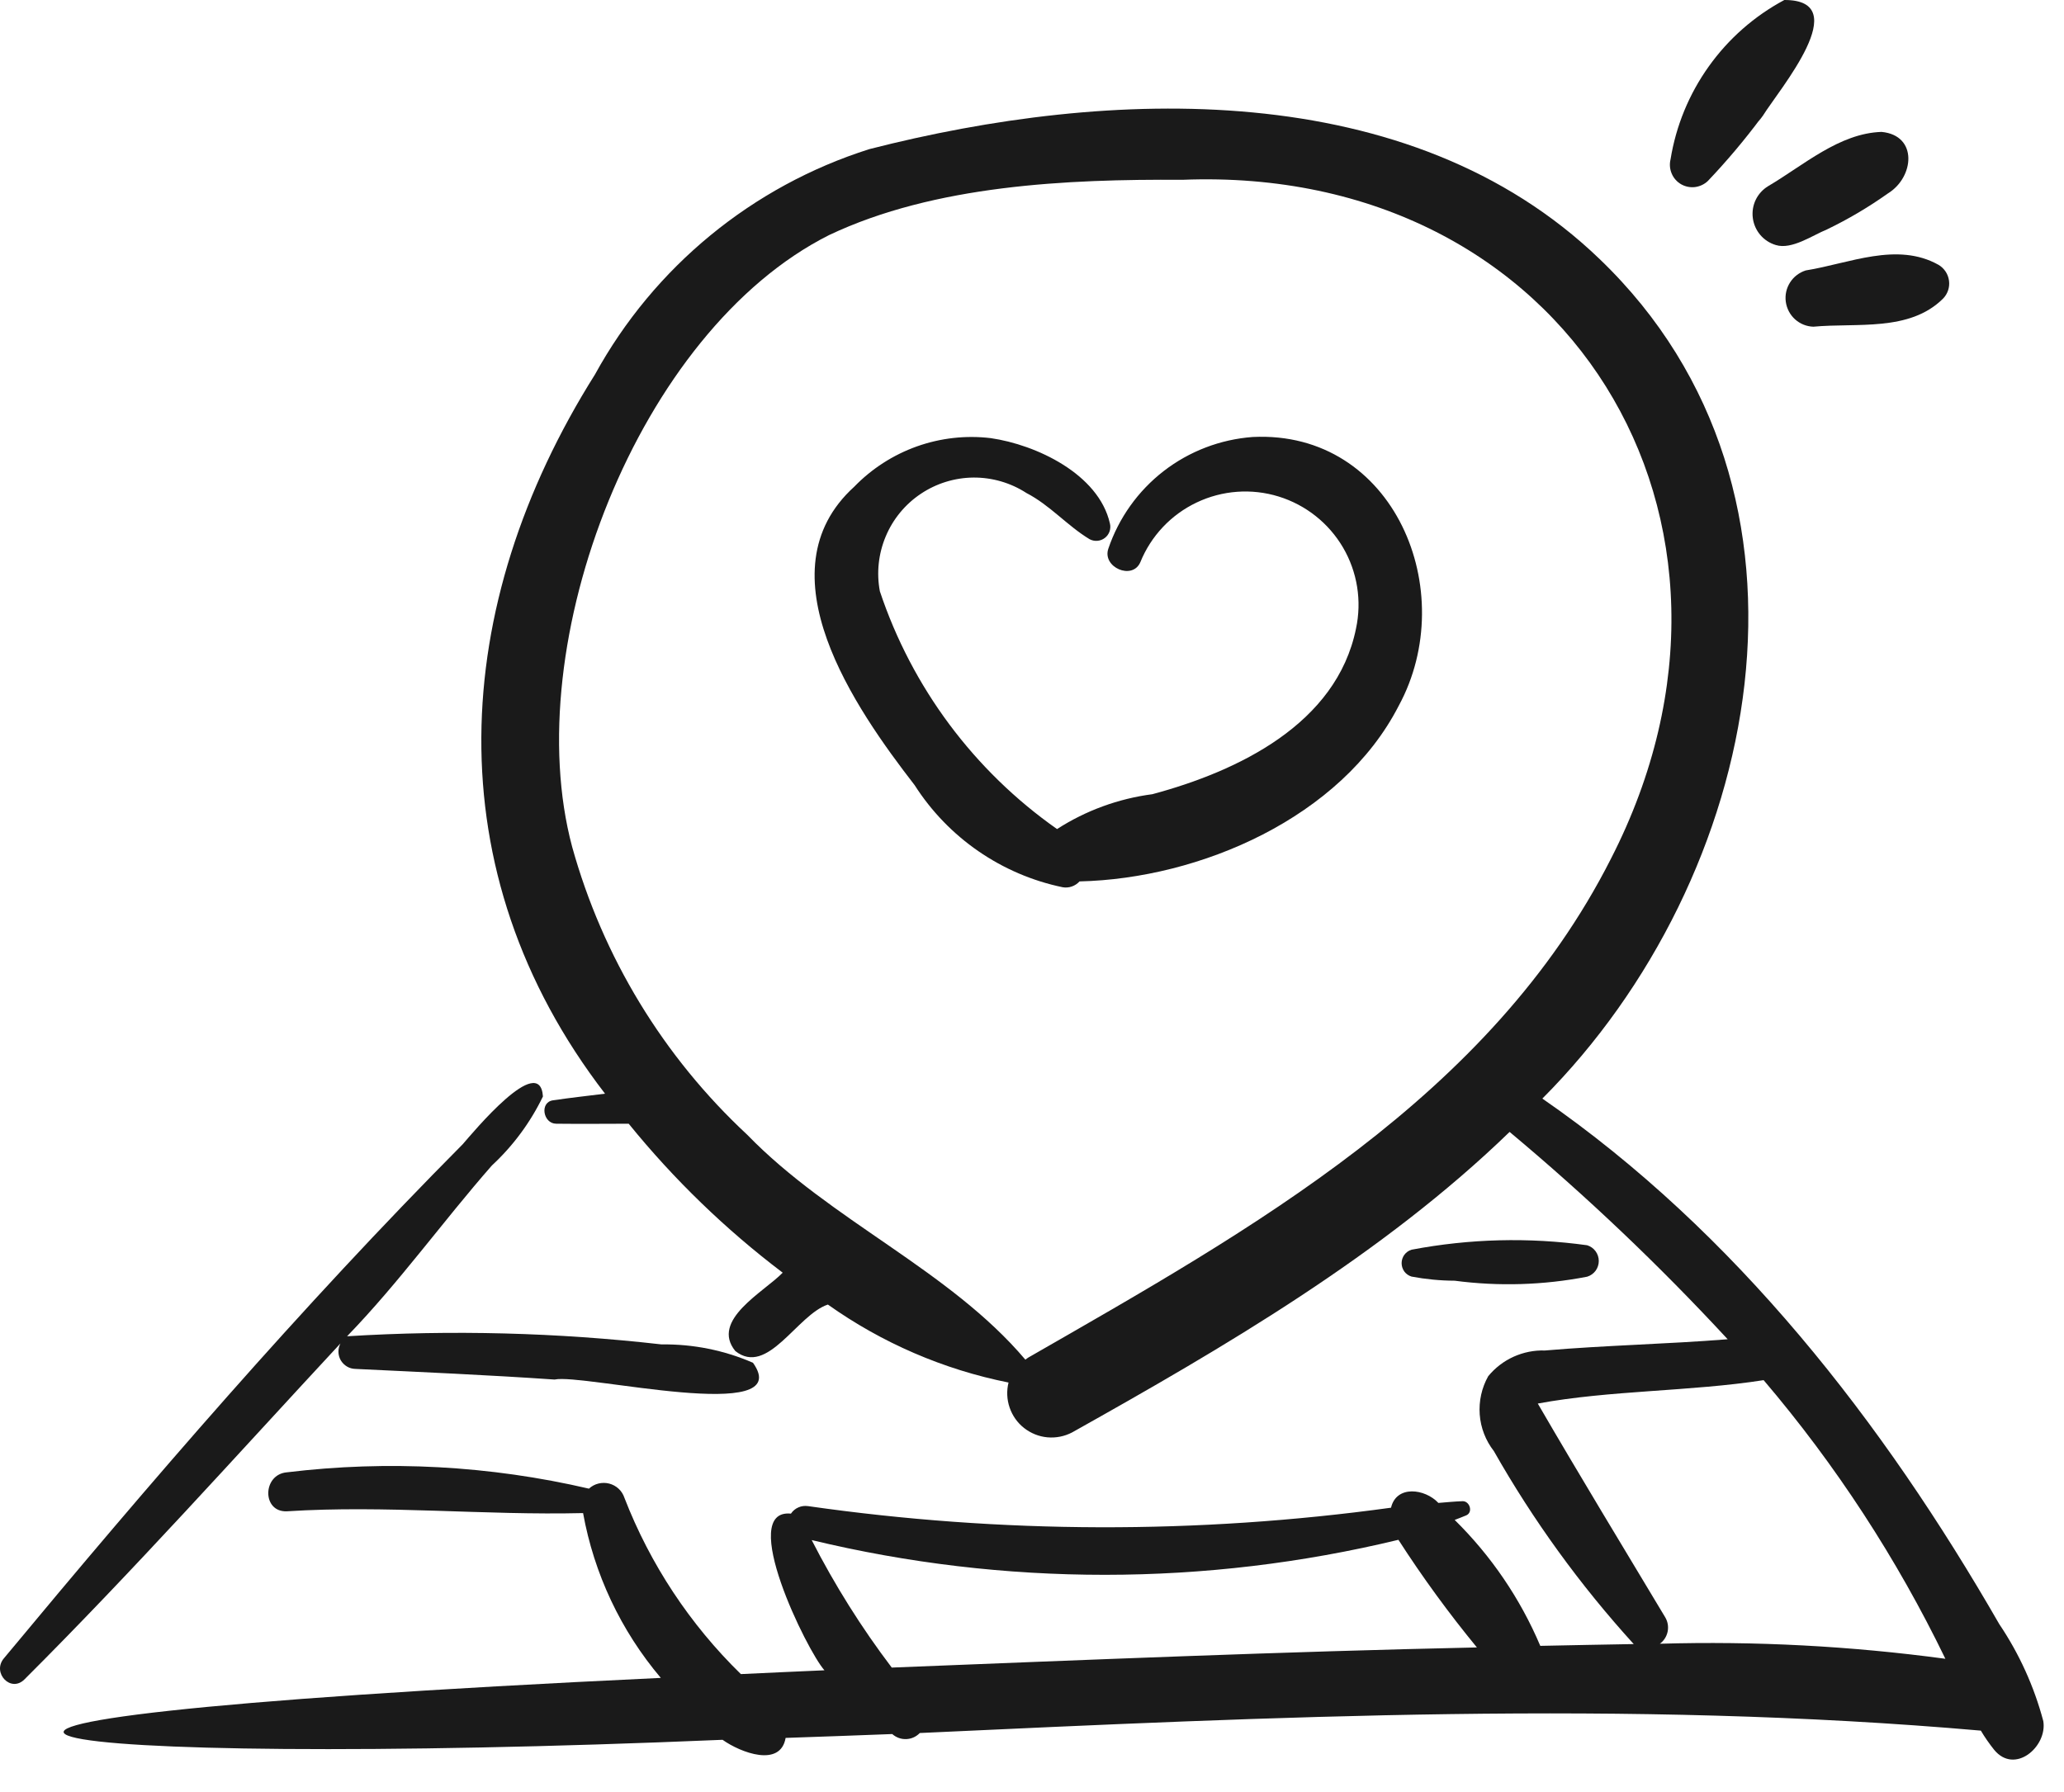 <?xml version="1.0" encoding="UTF-8"?> <svg xmlns="http://www.w3.org/2000/svg" width="38" height="33" viewBox="0 0 38 33" fill="none"><path d="M6.268 24.739C6.243 24.787 6.23 24.841 6.231 24.895C6.232 24.95 6.247 25.003 6.274 25.05C6.302 25.097 6.341 25.136 6.388 25.164C6.434 25.192 6.488 25.207 6.542 25.208C7.764 25.267 8.989 25.32 10.21 25.404C10.726 25.287 14.682 26.249 13.863 25.095C13.332 24.864 12.758 24.749 12.179 24.757C10.258 24.538 8.321 24.488 6.39 24.607C7.352 23.613 8.147 22.499 9.056 21.462C9.446 21.101 9.765 20.669 9.996 20.191C9.94 19.364 8.706 20.857 8.518 21.072C5.537 24.074 2.771 27.287 0.068 30.542C-0.148 30.807 0.199 31.177 0.451 30.925C2.457 28.923 4.34 26.816 6.268 24.739Z" fill="#1A1A1A"></path><path d="M36.808 29.907C34.671 26.19 31.953 22.69 28.396 20.23C32.434 16.184 33.932 9.07 29.45 4.77C25.948 1.4 20.415 1.617 16.006 2.746C13.851 3.428 12.041 4.915 10.954 6.896C8.278 11.147 7.989 16.047 11.139 20.14C10.82 20.18 10.499 20.215 10.181 20.262C9.931 20.298 9.999 20.691 10.239 20.693C10.684 20.698 11.13 20.694 11.575 20.693C12.406 21.718 13.358 22.639 14.41 23.436C14.066 23.792 13.074 24.309 13.538 24.879C14.133 25.353 14.675 24.21 15.242 24.023C16.238 24.73 17.371 25.22 18.568 25.459C18.53 25.611 18.537 25.772 18.588 25.92C18.639 26.069 18.731 26.2 18.855 26.297C18.979 26.394 19.128 26.454 19.284 26.468C19.441 26.482 19.598 26.451 19.738 26.378C22.536 24.81 25.46 23.105 27.793 20.844C29.212 22.029 30.553 23.305 31.808 24.662C30.682 24.752 29.568 24.773 28.444 24.869C28.245 24.862 28.048 24.902 27.866 24.984C27.685 25.066 27.525 25.189 27.399 25.343C27.279 25.557 27.225 25.802 27.243 26.048C27.261 26.293 27.352 26.527 27.503 26.721C28.227 27.997 29.091 29.189 30.078 30.275C29.5 30.284 28.927 30.297 28.358 30.308C27.99 29.439 27.454 28.651 26.782 27.989C26.853 27.96 26.928 27.935 26.997 27.904C27.125 27.846 27.058 27.64 26.927 27.644C26.779 27.649 26.631 27.664 26.482 27.676C26.235 27.412 25.709 27.344 25.61 27.764C22.049 28.254 18.437 28.244 14.879 27.735C14.818 27.726 14.756 27.733 14.7 27.758C14.644 27.782 14.596 27.822 14.562 27.873C13.568 27.776 14.861 30.407 15.179 30.758C14.666 30.779 14.153 30.805 13.64 30.828C12.702 29.912 11.971 28.806 11.497 27.584C11.476 27.52 11.44 27.462 11.391 27.416C11.342 27.37 11.282 27.337 11.217 27.32C11.152 27.303 11.083 27.303 11.018 27.319C10.953 27.335 10.893 27.367 10.843 27.413C9.022 26.989 7.141 26.887 5.285 27.112C4.829 27.148 4.819 27.853 5.285 27.83C7.101 27.714 8.919 27.907 10.735 27.863C10.937 28.982 11.431 30.029 12.166 30.898C-5.425 31.729 0.456 32.583 13.303 32.038C13.638 32.276 14.369 32.552 14.464 32.003C15.119 31.981 15.773 31.957 16.427 31.932C16.498 31.995 16.59 32.029 16.684 32.025C16.779 32.022 16.869 31.981 16.934 31.913C23.45 31.613 29.965 31.299 36.469 31.869C36.542 31.992 36.624 32.109 36.713 32.221C37.094 32.687 37.696 32.163 37.619 31.694C37.45 31.057 37.176 30.453 36.808 29.907ZM18.932 24.999C18.911 25.011 18.896 25.025 18.878 25.038C17.478 23.383 15.291 22.479 13.756 20.895C12.213 19.46 11.098 17.625 10.534 15.595C9.533 11.853 11.749 6.097 15.264 4.329C17.212 3.406 19.648 3.298 21.769 3.311C28.845 3.029 32.856 9.576 29.659 15.813C27.437 20.2 23.032 22.644 18.932 24.999ZM16.418 30.708C15.859 29.971 15.366 29.185 14.944 28.36C18.494 29.215 22.196 29.213 25.746 28.355C26.189 29.043 26.671 29.704 27.191 30.337C23.598 30.415 20.009 30.566 16.418 30.708ZM30.56 30.269C30.634 30.215 30.685 30.134 30.703 30.044C30.721 29.954 30.705 29.861 30.658 29.782C29.873 28.472 29.078 27.166 28.312 25.846C29.637 25.6 31.129 25.625 32.47 25.415C33.799 26.976 34.923 28.701 35.816 30.546C34.075 30.311 32.316 30.218 30.56 30.269Z" fill="#1A1A1A"></path><path d="M23.064 8.047C22.468 8.091 21.897 8.309 21.424 8.675C20.951 9.041 20.597 9.539 20.405 10.105C20.29 10.446 20.847 10.69 20.994 10.354C21.19 9.87 21.56 9.477 22.032 9.253C22.503 9.029 23.041 8.989 23.54 9.143C24.039 9.297 24.462 9.632 24.726 10.082C24.99 10.533 25.075 11.066 24.965 11.576C24.608 13.332 22.794 14.201 21.216 14.625C20.59 14.707 19.991 14.926 19.461 15.267C17.933 14.194 16.79 12.659 16.199 10.888C16.135 10.548 16.173 10.197 16.307 9.878C16.44 9.559 16.665 9.286 16.952 9.094C17.24 8.901 17.577 8.797 17.923 8.794C18.269 8.792 18.608 8.891 18.898 9.079C19.331 9.303 19.646 9.678 20.058 9.928C20.102 9.952 20.152 9.963 20.203 9.959C20.253 9.955 20.301 9.937 20.341 9.906C20.381 9.876 20.411 9.834 20.428 9.786C20.444 9.739 20.447 9.687 20.434 9.638C20.227 8.728 19.077 8.189 18.24 8.068C17.78 8.013 17.315 8.066 16.879 8.221C16.443 8.377 16.049 8.631 15.727 8.963C13.995 10.536 15.751 13.052 16.839 14.458C17.145 14.937 17.543 15.35 18.011 15.673C18.479 15.996 19.006 16.222 19.563 16.338C19.619 16.348 19.678 16.344 19.732 16.325C19.787 16.306 19.836 16.274 19.875 16.231C22.095 16.18 24.694 15.056 25.751 12.998C26.895 10.893 25.67 7.92 23.064 8.047Z" fill="#1A1A1A"></path><path d="M26.782 23.584C27.593 23.691 28.417 23.666 29.221 23.51C29.283 23.491 29.337 23.453 29.376 23.401C29.414 23.349 29.435 23.286 29.435 23.221C29.435 23.156 29.414 23.093 29.376 23.041C29.337 22.988 29.283 22.95 29.221 22.931C28.146 22.782 27.054 22.81 25.988 23.013C25.935 23.029 25.888 23.062 25.855 23.107C25.823 23.151 25.805 23.205 25.805 23.261C25.805 23.316 25.823 23.37 25.855 23.415C25.888 23.459 25.935 23.492 25.988 23.508C26.25 23.557 26.515 23.583 26.782 23.584Z" fill="#1A1A1A"></path><path d="M32.458 2.128C32.758 1.647 34.161 -0.004 32.851 8.14011e-06C32.3 0.295 31.824 0.713 31.461 1.222C31.097 1.731 30.856 2.317 30.756 2.935C30.735 3.021 30.742 3.113 30.777 3.195C30.811 3.278 30.872 3.347 30.949 3.392C31.027 3.437 31.116 3.455 31.205 3.445C31.294 3.434 31.377 3.395 31.442 3.334C31.791 2.967 32.117 2.58 32.419 2.175C32.315 2.327 32.435 2.157 32.458 2.128Z" fill="#1A1A1A"></path><path d="M32.694 4.512C32.987 4.604 33.375 4.33 33.634 4.226C34.028 4.036 34.405 3.813 34.761 3.56C35.242 3.264 35.316 2.493 34.641 2.429C33.861 2.454 33.204 3.045 32.553 3.428C32.454 3.488 32.374 3.576 32.324 3.68C32.274 3.784 32.256 3.901 32.271 4.016C32.286 4.131 32.334 4.239 32.409 4.327C32.484 4.415 32.583 4.479 32.694 4.512Z" fill="#1A1A1A"></path><path d="M33.385 6.016C34.185 5.941 35.152 6.114 35.772 5.5C35.815 5.457 35.846 5.405 35.866 5.347C35.885 5.29 35.891 5.229 35.883 5.17C35.875 5.11 35.854 5.052 35.821 5.002C35.788 4.952 35.744 4.909 35.692 4.878C34.926 4.447 34.046 4.852 33.245 4.98C33.126 5.018 33.023 5.096 32.956 5.202C32.889 5.307 32.861 5.433 32.878 5.557C32.895 5.681 32.955 5.796 33.048 5.88C33.141 5.964 33.26 6.012 33.385 6.016Z" fill="#1A1A1A"></path></svg> 